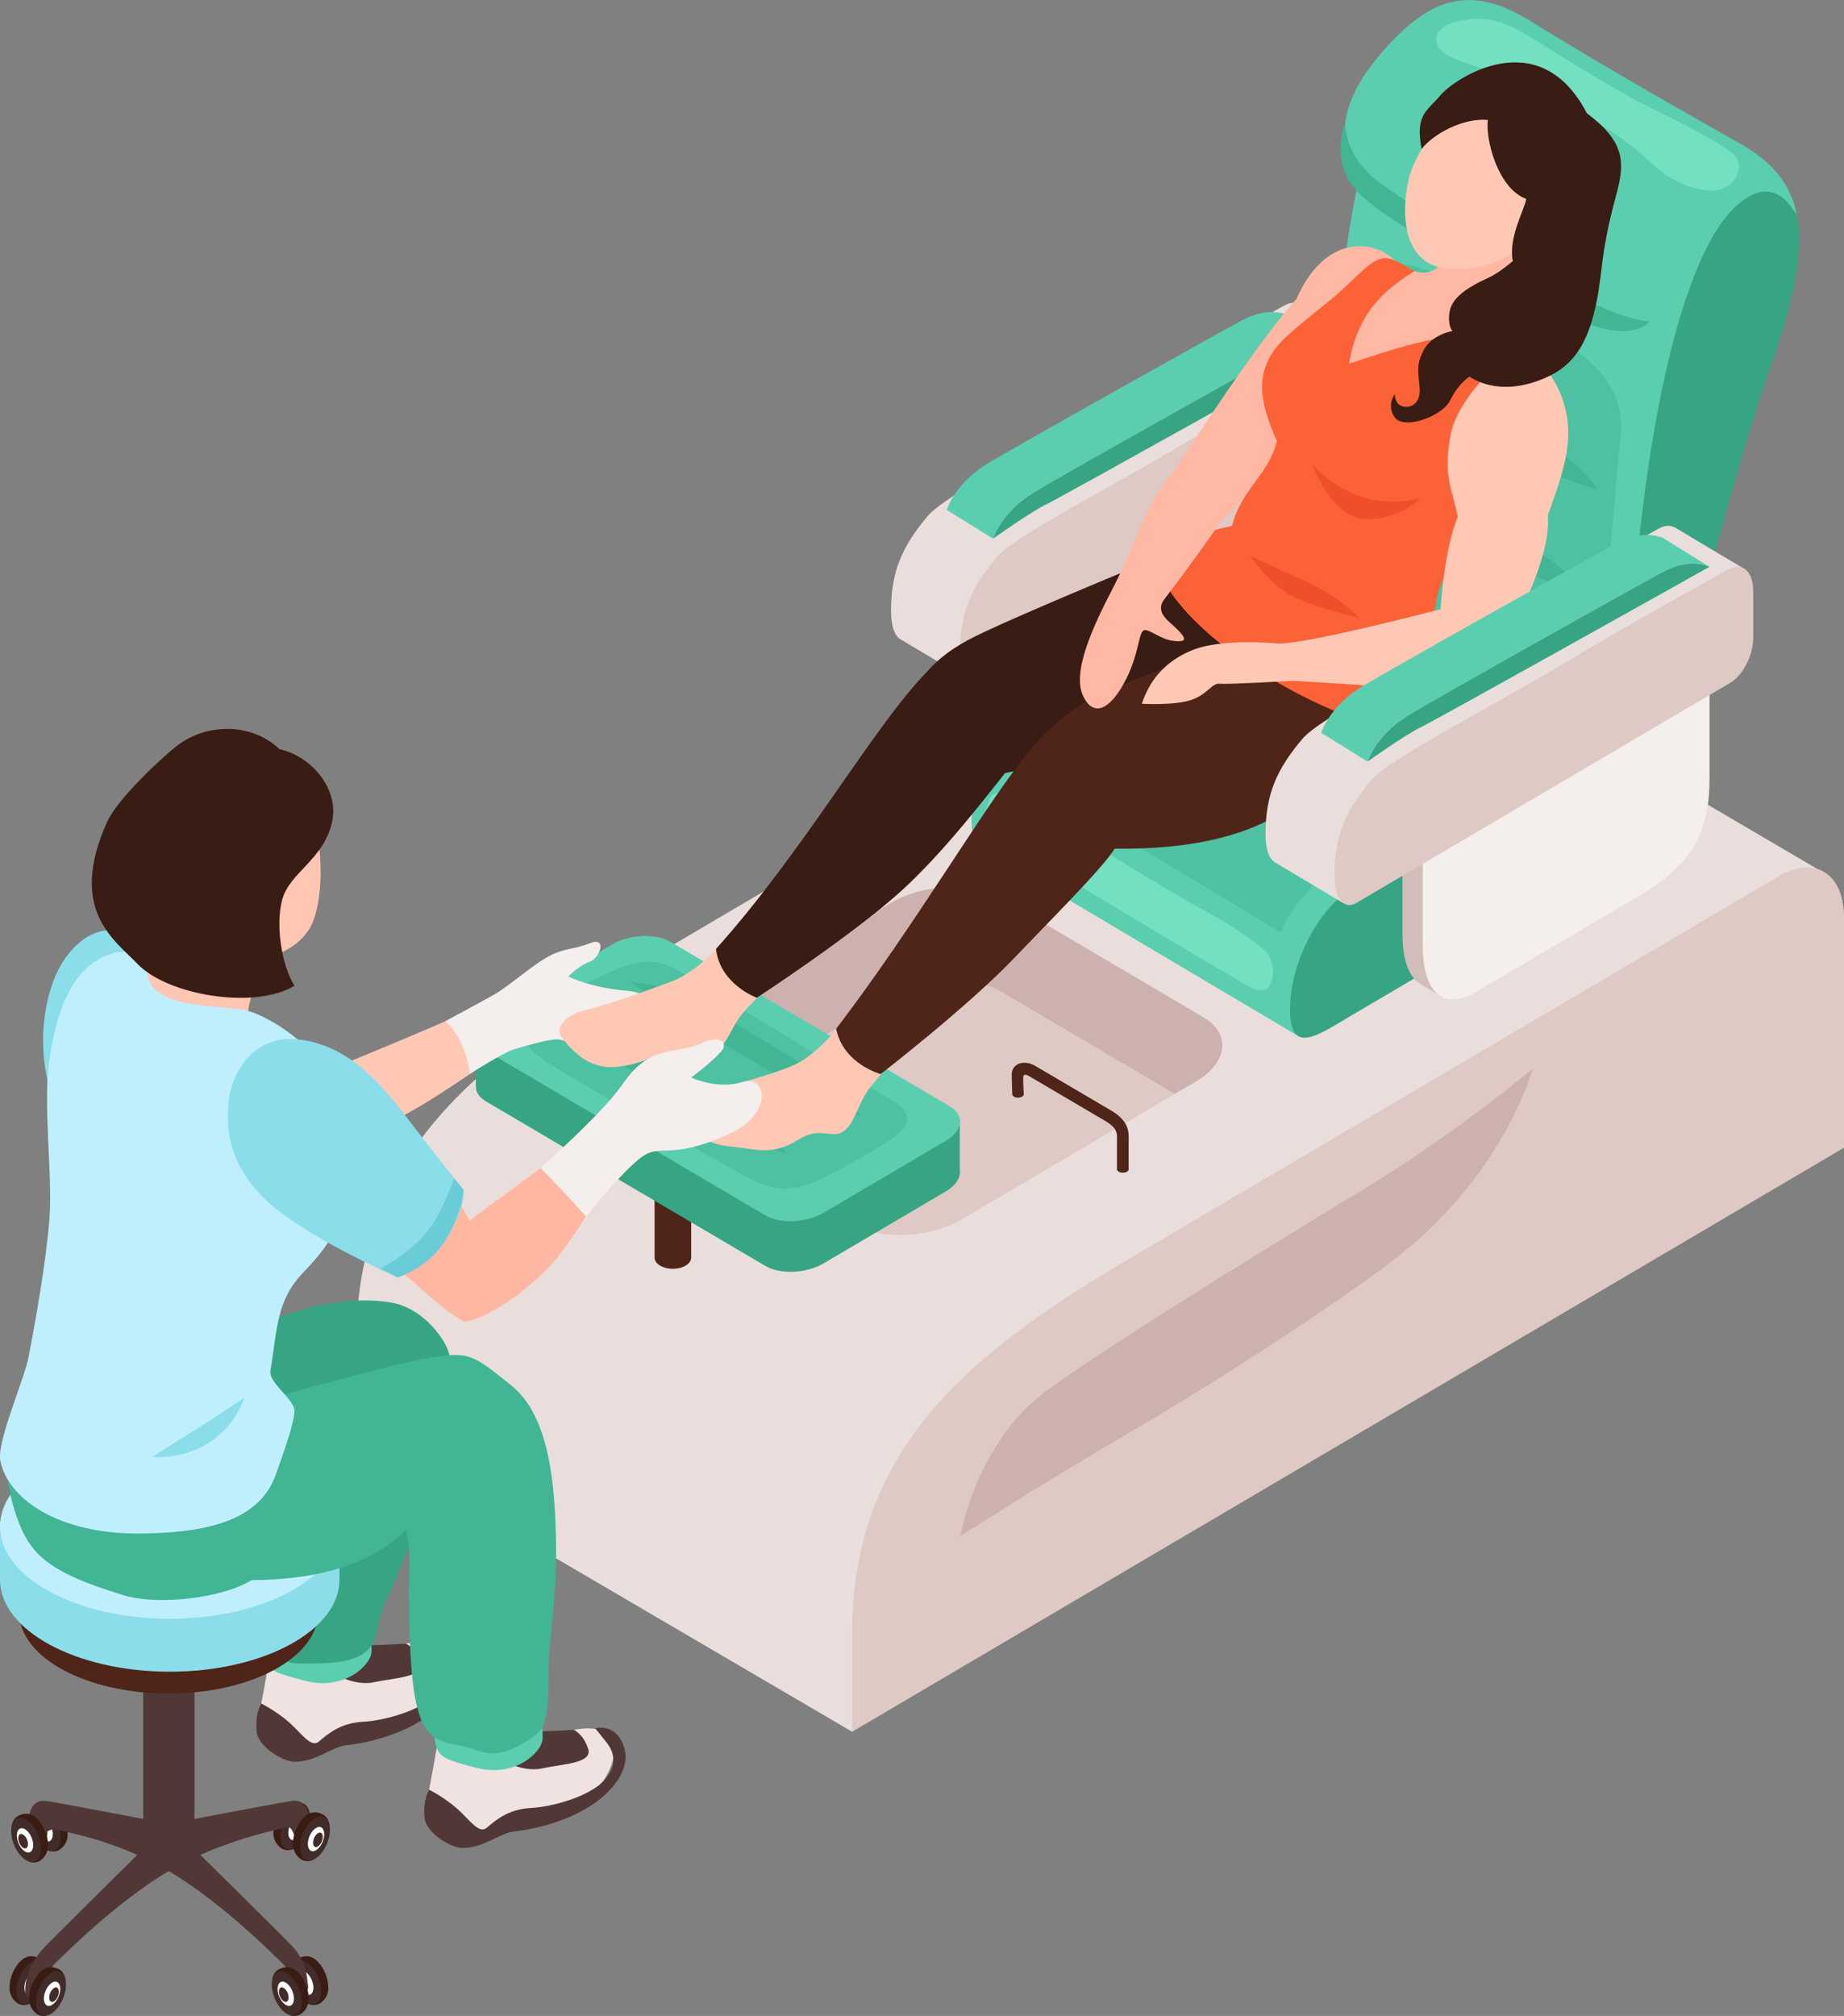 <svg width="97" height="106" viewBox="0 0 97 106" fill="none" xmlns="http://www.w3.org/2000/svg">
<rect x="0" y="0" width="97" height="106" fill="#808080" stroke="none"/>
<g clip-path="url(#clip0_267_147)">
<path d="M70.038 30.696C69.408 30.205 68.501 30.2 67.483 30.797L33.637 50.72C25.407 55.562 18.737 60.54 18.737 70.58V75.784L44.825 91.055L95.595 45.691L70.038 30.696Z" fill="#EADEDC"/>
<path d="M97 60.348V48.239C97 45.928 95.462 44.958 93.571 46.069L59.724 65.991C51.495 70.834 44.825 75.812 44.825 85.852V91.055L97 60.348Z" fill="#DEC9C5"/>
<path d="M80.635 56.182C80.635 56.182 76.642 59.553 71.952 62.395C65.083 66.561 56.467 71.911 54.536 73.534C51.29 76.257 50.51 80.784 50.51 80.784C50.51 80.784 53.558 78.76 59.951 75.006C65.227 71.905 71.51 67.711 73.783 65.873C79.203 61.504 80.629 56.182 80.629 56.182H80.635Z" fill="#CCB1AE"/>
<path d="M52.656 52.146L61.793 57.524L62.888 56.881C64.586 55.883 64.774 54.356 63.303 53.488L52.656 47.219C51.185 46.351 48.591 46.463 46.888 47.461L34.593 54.7C32.896 55.697 32.708 57.225 34.179 58.093L35.689 58.984L46.888 52.394C48.586 51.396 51.18 51.283 52.656 52.152V52.146Z" fill="#CCB1AE"/>
<path d="M50.593 64.114L61.793 57.524L52.656 52.146C51.185 51.278 48.591 51.391 46.888 52.388L35.688 58.978L44.825 64.356C46.296 65.225 48.89 65.112 50.593 64.114Z" fill="#DEC9C5"/>
<path d="M59.37 61.442V60.016C59.386 59.52 59.403 58.95 58.43 58.381L54.442 56.036C54.127 55.85 53.756 55.827 53.508 55.974C53.319 56.087 53.214 56.284 53.22 56.515C53.225 56.994 53.248 57.53 53.248 57.53C53.248 57.631 53.386 57.716 53.552 57.716C53.718 57.716 53.856 57.631 53.856 57.53C53.856 57.53 53.823 57.084 53.823 56.661C53.823 56.554 53.867 56.504 53.917 56.509C53.972 56.509 54.05 56.532 54.133 56.583L58.12 58.928C58.778 59.311 58.767 59.559 58.756 60.005V61.476C58.756 61.577 58.894 61.662 59.066 61.662C59.237 61.662 59.375 61.577 59.375 61.47C59.375 61.465 59.375 61.459 59.37 61.448V61.442Z" fill="#4F2519"/>
<path d="M69.165 20.717V28.57C69.165 31.282 68.352 33.046 65.492 34.732C62.633 36.418 58.541 38.825 56.909 39.783C56.754 39.873 56.61 39.941 56.461 40.003L56.577 40.076L56.074 40.646L55.045 40.031C54.442 39.693 54.072 38.808 54.072 37.308V29.596L69.165 20.712V20.717Z" fill="#D1BDBA"/>
<path d="M70.227 21.349V29.202C70.227 31.913 69.413 33.678 66.554 35.363C63.695 37.049 59.602 39.456 57.971 40.414C56.339 41.373 55.139 40.657 55.139 37.94V30.228L70.232 21.343L70.227 21.349Z" fill="#EADEDC"/>
<path d="M46.871 32.122C46.871 30.036 47.463 28.723 48.801 27.133C49.736 26.022 54.525 23.615 58.767 21.09C62.899 18.632 65.747 17.076 67.555 16.067C67.876 15.886 68.158 15.88 68.39 16.005H68.396L72.112 18.22L68.352 21.337C68.158 21.631 67.92 21.873 67.671 22.02L67.185 22.307L50.975 35.764L47.402 33.633C47.402 33.633 47.363 33.61 47.347 33.599L47.325 33.588C47.076 33.402 46.871 32.973 46.871 32.122Z" fill="#EADEDC"/>
<path d="M72.522 19.308V21.811C72.522 22.73 71.974 23.795 71.299 24.19L65.454 27.629C60.648 30.459 52.452 35.279 51.611 35.775C51.218 36.006 50.494 35.899 50.494 34.292C50.494 32.206 51.085 30.893 52.424 29.303C53.358 28.193 58.148 25.785 62.39 23.26C66.521 20.802 69.369 19.246 71.178 18.237C71.924 17.82 72.516 18.299 72.516 19.314L72.522 19.308Z" fill="#DEC9C5"/>
<path d="M51.887 24.416C53.347 23.514 63.922 17.605 65.338 16.839C66.753 16.072 67.782 16.568 67.782 16.568L70.227 18.085H70.215C70.215 18.085 69.187 17.583 67.771 18.35C66.355 19.116 55.781 25.024 54.321 25.926C52.639 26.964 52.236 28.322 52.236 28.322L49.802 26.811C49.802 26.811 50.206 25.453 51.887 24.416Z" fill="#5BCEB0"/>
<path d="M54.321 25.926C55.781 25.024 66.355 19.116 67.771 18.35C69.187 17.583 70.215 18.079 70.215 18.079H70.227C70.171 18.119 55.891 26.107 55.051 26.513C54.21 26.919 52.241 28.322 52.241 28.322C52.241 28.322 52.645 26.964 54.326 25.926H54.321Z" fill="#37A583"/>
<path d="M73.13 2.272C75.392 -0.147 77.461 -0.778 80.48 1.094C84.667 3.687 89.617 6.46 91.58 7.577C93.272 8.541 94.201 9.713 94.517 11.275C94.439 11.173 94.351 11.083 94.279 10.976C92.907 8.93 90.999 10.779 89.998 12.611C86.005 19.923 85.596 38.842 85.596 38.842L69.983 29.461C69.983 29.461 69.972 27.499 69.972 26.868C69.956 24.066 70.044 15.858 71.515 9.274C69.64 6.551 71.565 3.946 73.136 2.261L73.13 2.272Z" fill="#5BCEB0"/>
<path d="M94.279 10.976C94.351 11.083 94.439 11.179 94.517 11.275C94.915 13.231 94.362 15.79 93.134 19.297C91.077 25.171 88.433 35.792 88.433 35.792L85.596 37.241C85.596 37.241 86.005 19.922 89.999 12.611C90.999 10.779 92.913 8.924 94.279 10.976Z" fill="#37A583"/>
<path opacity="0.5" d="M79.396 16.382C82.775 18.186 85.596 19.635 85.242 23.017C84.888 26.4 84.003 37.551 84.003 37.551L70.907 29.686C70.907 29.686 71.045 19.263 71.781 15.819C72.533 12.306 75.386 14.251 79.391 16.388L79.396 16.382Z" fill="#41B594"/>
<path d="M86.785 16.878C86.785 16.878 85.684 17.087 81.265 14.697C76.841 12.306 72.942 10.164 71.808 8.924C70.674 7.684 70.774 6.415 70.774 6.415C70.774 6.415 69.895 8.529 71.399 10.074C73.39 12.109 79.208 14.815 82.244 16.433C85.789 18.327 86.785 16.878 86.785 16.878Z" fill="#41B594"/>
<path d="M84.009 25.735C84.009 25.735 83.539 24.698 81.415 23.373C79.291 22.048 76.028 20.278 74.701 19.466C73.374 18.648 72.173 18.626 72.173 18.626C72.173 18.626 73.263 19.939 74.59 20.718C75.918 21.501 80.137 24.015 81.111 24.59C82.084 25.165 84.014 25.74 84.014 25.74L84.009 25.735Z" fill="#41B594"/>
<path d="M83.284 31.22C83.284 31.22 82.814 30.183 80.69 28.858C78.567 27.533 75.303 25.763 73.976 24.951C72.649 24.134 71.449 24.111 71.449 24.111C71.449 24.111 72.538 25.425 73.866 26.203C75.193 26.986 79.413 29.5 80.386 30.076C81.359 30.651 83.29 31.226 83.29 31.226L83.284 31.22Z" fill="#41B594"/>
<path d="M77.367 0.998C78.528 0.863 79.629 1.398 80.657 2.041C82.51 3.202 84.352 4.358 86.282 5.389C87.206 5.885 90.817 7.571 91.293 8.225C91.862 9.014 91.038 9.973 90.186 10.018C89.003 10.074 87.67 9.341 86.995 8.687C85.231 6.979 83.096 5.84 80.884 4.865C79.822 4.397 78.744 3.969 77.676 3.506C77.134 3.275 75.741 2.982 75.575 2.272C75.376 1.398 76.482 1.099 77.378 0.998H77.367Z" fill="#73E0C1"/>
<path d="M54.387 36.778L67.754 28.914C68.711 28.351 69.568 28.413 70.171 28.948L86.636 38.667L68.307 54.486L51.539 44.541C51.268 44.372 51.107 43.955 51.107 43.16C51.107 40.708 52.584 37.838 54.387 36.773V36.778Z" fill="#5BCEB0"/>
<path d="M84.506 45.499L71.139 53.364C69.336 54.423 67.859 55.545 67.859 53.093C67.859 50.641 69.336 47.771 71.139 46.706L84.506 38.842C86.309 37.782 87.786 38.915 87.786 41.367C87.786 43.819 86.309 44.434 84.506 45.494V45.499Z" fill="#37A583"/>
<g opacity="0.5">
<path d="M53.353 40.578C53.353 40.578 53.486 39.699 55.145 37.94C56.804 36.181 61.782 33.813 64.635 32.145C66.007 31.344 67.207 30.605 68.12 30.245C69.259 29.794 70.138 30.38 70.791 30.752C72.052 31.468 80.895 36.874 82.023 37.568C82.466 37.838 82.565 38.498 81.885 38.836C81.006 39.27 80.054 39.817 78.683 40.617C75.829 42.286 70.852 44.654 69.192 46.413C67.533 48.172 67.401 49.051 67.401 49.051L53.359 40.578H53.353Z" fill="#41B594"/>
</g>
<path d="M51.992 42.168C52.274 41.266 53.203 41.728 54.116 42.303C56.643 43.898 59.519 45.646 62.08 47.157C63.258 47.85 64.574 48.431 66.377 49.84C66.903 50.252 67.057 50.872 66.925 51.436C66.709 52.349 66.195 52.146 65.503 51.763C64.508 51.21 55.222 45.663 53.817 44.772C52.302 43.808 51.633 43.318 51.992 42.168Z" fill="#73E0C1"/>
<path d="M77.405 40.24C77.405 40.24 76.398 38.853 75.005 37.94C73.611 37.026 69.198 34.354 68.202 33.847C67.207 33.34 65.304 33.159 65.304 33.159C65.304 33.159 66.222 33.886 67.417 34.698C68.612 35.51 73.788 38.554 74.717 39.028C75.646 39.501 77.41 40.245 77.41 40.245L77.405 40.24Z" fill="#41B594"/>
<path d="M71.349 43.504C71.349 43.504 70.343 42.117 68.949 41.204C67.555 40.291 63.142 37.618 62.147 37.111C61.151 36.604 59.248 36.423 59.248 36.423C59.248 36.423 60.167 37.15 61.361 37.962C62.556 38.774 67.732 41.818 68.662 42.292C69.591 42.765 71.355 43.509 71.355 43.509L71.349 43.504Z" fill="#41B594"/>
<path d="M34.433 56.656V66.127C34.433 66.454 34.864 66.713 35.395 66.713C35.926 66.713 36.358 66.448 36.358 66.127V56.656H34.439H34.433Z" fill="#4F2519"/>
<path d="M45.007 59.012L25.031 54.367V57.005C25.031 57.079 25.031 57.146 25.042 57.22V57.259C25.086 57.502 25.258 57.733 25.556 57.907L40.256 66.561C41.036 67.023 42.419 66.961 43.32 66.431L49.752 62.643C50.305 62.316 50.554 61.887 50.488 61.498V58.843L45.013 59.018L45.007 59.012Z" fill="#37A583"/>
<path d="M25.556 55.246C25.556 55.246 28.051 56.712 32.171 59.142C37.298 62.158 40.257 63.9 40.257 63.9C41.036 64.362 42.419 64.3 43.32 63.77L49.752 59.982C50.654 59.452 50.754 58.64 49.974 58.178L35.273 49.525C34.494 49.062 33.111 49.124 32.21 49.654L25.778 53.443C24.876 53.972 24.777 54.784 25.556 55.246Z" fill="#5BCEB0"/>
<path opacity="0.5" d="M35.738 51.047C33.88 49.953 32.442 50.889 29.599 52.366C27.365 53.527 26.535 54.452 28.969 55.974C31.408 57.496 37.79 61.047 39.084 61.78C41.208 62.981 42.115 62.609 44.814 61.132C47.513 59.655 48.647 58.854 46.86 57.817C45.079 56.774 37.22 51.932 35.727 51.052L35.738 51.047Z" fill="#41B594"/>
<path d="M41.446 60.715C41.446 60.715 40.439 59.328 39.045 58.415C37.652 57.501 33.238 54.829 32.243 54.322C31.247 53.815 29.345 53.634 29.345 53.634C29.345 53.634 30.263 54.361 31.457 55.173C32.652 55.985 37.829 59.029 38.758 59.503C39.687 59.976 41.451 60.72 41.451 60.72L41.446 60.715Z" fill="#41B594"/>
<path d="M45.289 58.713C45.289 58.713 44.283 57.327 42.889 56.413C41.495 55.5 37.082 52.828 36.087 52.321C35.091 51.813 33.188 51.633 33.188 51.633C33.188 51.633 34.106 52.36 35.301 53.172C36.496 53.984 41.672 57.028 42.601 57.501C43.531 57.975 45.295 58.719 45.295 58.719L45.289 58.713Z" fill="#41B594"/>
<path d="M14.346 57.462C14.346 57.462 21.918 54.401 23.682 53.578C25.446 52.749 26.491 52.157 26.491 52.157L27.039 54.841C27.039 54.841 24.351 56.802 22.288 58.048C20.225 59.3 17.897 60.207 17.897 60.207L14.346 57.462Z" fill="#FFC8B5"/>
<path d="M23.444 53.685C23.444 53.685 25.236 52.721 26.01 52.287C26.784 51.847 28.056 50.697 28.903 50.263C29.749 49.829 30.208 49.925 31.021 49.598C31.972 49.215 31.552 50.387 31.021 50.567C30.49 50.748 29.893 51.34 29.893 51.34C29.893 51.34 31.004 51.926 32.929 52.09C34.853 52.253 35.279 53.702 33.449 54.649C31.618 55.596 29.782 54.615 29.251 54.649C28.72 54.683 27.581 55.004 27.033 55.173C26.486 55.342 24.716 56.464 24.716 56.464C24.716 56.464 24.578 54.767 23.439 53.685H23.444Z" fill="#F4EEED"/>
<path d="M68.192 15.728C66.294 17.775 62.357 23.812 61.499 25.194C62.329 25.938 62.993 26.873 63.54 28.007C64.923 27.043 67.854 23.215 69.436 21.958C71.067 20.661 73.827 14.685 73.739 14.342C73.362 12.904 70 11.591 68.192 15.728Z" fill="#FFB8A3"/>
<path d="M42.657 49.519C42.657 49.519 39.98 52.304 39.284 53.031C38.587 53.758 38.365 54.593 37.934 55.049C37.071 55.957 36.502 55.528 34.865 55.528C34.234 55.528 33.775 55.934 32.547 56.087C31.209 56.256 30.302 55.54 29.561 54.564C29.091 53.944 29.992 53.319 30.623 53.161C32.509 52.687 34.56 51.875 35.285 51.622C36.01 51.368 37.022 50.691 38.498 49.113C40.08 47.41 42.657 49.519 42.657 49.519Z" fill="#FFC8B5"/>
<path d="M67.423 29.839L62.351 28.728C62.351 28.728 54.122 32.082 51.357 33.43C50.168 34.01 49.338 34.642 48.746 35.341C48.746 35.341 48.746 35.341 48.741 35.341C45.92 38.244 42.347 44.671 37.663 49.897C37.884 51.768 39.809 52.462 39.809 52.462C39.809 52.462 44.654 49.305 47.314 46.931C49.631 44.862 52.053 41.66 52.867 40.651C55.4 40.104 61.301 39.045 63.43 36.671C66.339 33.435 67.423 29.839 67.423 29.839Z" fill="#391C13"/>
<path d="M48.929 53.313C48.929 53.313 46.479 56.306 45.843 57.09C45.207 57.873 45.047 58.719 44.654 59.21C43.863 60.185 43.382 59.063 41.988 59.931C40.594 60.799 39.721 60.405 38.487 60.292C37.143 60.174 36.507 59.621 35.694 58.708C35.175 58.127 36.314 57.485 36.994 57.366C38.913 57.034 41.042 56.323 41.75 56.008C42.453 55.692 43.409 54.942 44.753 53.245C46.197 51.419 48.934 53.307 48.934 53.307L48.929 53.313Z" fill="#FFC8B5"/>
<path d="M74.624 32.663L69.27 32.206C69.27 32.206 60.233 35.358 57.462 36.699C56.893 36.976 55.305 38.019 54.072 39.563C51.545 42.731 48.243 48.51 43.984 54.096C44.355 55.946 46.324 56.475 46.324 56.475C46.324 56.475 50.909 52.935 53.375 50.348C55.267 48.369 57.988 45.663 58.635 44.626C62.346 44.665 66.637 44.084 69.137 41.3C76.703 41.812 74.629 32.657 74.629 32.657L74.624 32.663Z" fill="#4F2519"/>
<path d="M73.905 13.975C74.32 14.229 75.138 14.556 75.652 14.928C76.825 15.762 77.953 16.467 78.96 17.448C79.905 18.367 80.835 19.128 80.978 20.075C81.327 22.392 81.791 22.899 79.562 26.062C78.191 28.007 77.406 27.905 76.062 30.183C74.745 32.415 76.062 36.226 74.353 38.425C71.162 38.611 61.854 33.791 60.748 29.388C61.406 28.491 62.987 28.052 64.812 27.651C65.277 25.729 66.71 25.019 67.168 23.192C66.256 21.123 65.957 19.584 67.329 18.04C67.998 17.29 69.79 15.993 70.642 15.198C72.323 13.631 72.577 13.158 73.905 13.97V13.975Z" fill="#FC6238"/>
<path d="M74.419 14.251C74.85 14.392 75.852 14.612 76.532 12.476C76.72 11.878 80.995 11.652 80.956 11.731C80.033 13.502 78.628 16.1 78.965 17.448C75.774 17.572 74.132 18.062 70.957 19.128C71.427 16.416 72.81 15.249 74.419 14.246V14.251Z" fill="#FFB8A3"/>
<path d="M82.367 21.597C81.775 18.976 79.762 18.214 79.762 18.214C79.762 18.214 76.703 20.672 76.299 22.882C75.896 25.098 76.416 25.757 76.681 27.183C75.968 28.852 75.774 32.032 75.774 32.032C75.774 32.032 68.922 33.83 67.301 33.836C67.152 34.63 67.594 35.036 67.296 35.769C68.817 35.826 72.926 36.096 73.739 36.198C75.083 36.361 75.332 36.468 76.548 36.231C77.649 36.017 78.224 35.741 78.965 34.281C80.381 31.496 81.57 28.937 81.421 27.093C82.178 24.996 82.765 23.35 82.367 21.597Z" fill="#FFC8B5"/>
<path d="M79.231 3.529C81.067 4.014 79.496 6.5 80.657 7.87C81.365 8.529 81.952 9.307 82.444 10.192C82.483 10.26 82.488 10.367 82.444 10.429C80.951 12.447 79.043 14.409 76.111 14.122C73.7 13.879 73.706 11.049 74.115 9.364C74.59 7.402 77.964 3.191 79.236 3.529H79.231Z" fill="#FFC8B5"/>
<path d="M79.159 9.437C79.159 9.437 80.619 8.873 80.597 10.142C80.575 11.41 78.528 11.218 78.528 11.218L79.159 9.437Z" fill="#FFC8B5"/>
<path d="M64.337 24.923C64.337 24.923 63.64 23.237 62.08 24.489C60.521 25.74 59.68 28.734 58.591 30.825C57.501 32.917 56.351 35.358 56.992 36.632C57.634 37.906 58.596 37.021 59.265 35.651C60.007 34.134 59.868 33.063 60.272 33.131C60.676 33.199 61.234 33.768 62.086 33.712C62.539 33.684 62.169 33.289 61.505 32.703C60.842 32.116 61.085 31.71 61.279 31.468C62.147 30.346 63.822 28.052 64.541 26.941C65.26 25.831 64.342 24.929 64.342 24.929L64.337 24.923Z" fill="#FFB8A3"/>
<path d="M69.005 34.456C69.005 34.456 68.015 33.915 67.301 33.841C66.588 33.768 64.204 33.627 62.822 34.146C61.439 34.664 60.77 35.561 60.477 36.074C60.184 36.587 60.067 37.004 60.067 37.004C60.067 37.004 61.765 37.105 62.65 36.807C63.535 36.508 63.74 35.905 64.16 35.95C64.58 35.995 67.91 35.803 67.91 35.803L69.005 34.45V34.456Z" fill="#FFC8B5"/>
<path d="M69.005 24.382C69.005 24.382 70.293 25.909 72.213 26.27C73.739 26.558 74.757 26.157 74.757 26.157C74.757 26.157 73.706 27.313 71.881 27.302C70.056 27.291 69.005 24.387 69.005 24.387V24.382Z" fill="#EF502B"/>
<path d="M65.753 29.202C65.753 29.202 66.798 30.848 68.225 31.468C69.652 32.088 71.494 32.477 71.494 32.477C71.494 32.477 70.365 31.276 68.518 30.487C67.517 30.059 65.753 29.207 65.753 29.207V29.202Z" fill="#EF502B"/>
<path d="M84.192 14.584C84.297 13.704 84.402 12.509 85.01 10.277C85.486 8.546 85.502 7.47 83.473 5.953C80.951 1.111 76.477 4.16 75.774 5.006C75.072 5.846 74.436 6.004 74.779 7.836C75.392 7.047 76.963 6.184 78.268 6.308C78.125 7.34 78.81 9.927 80.281 10.457C80.232 10.97 79.33 12.447 79.579 13.727C79.153 14.088 78.711 14.409 78.335 14.584C77.118 15.142 76.371 15.666 76.25 16.405C76.134 17.149 76.405 17.403 76.405 17.403C76.405 17.403 75.309 17.583 74.878 18.429C74.441 19.269 74.64 19.674 74.679 20.475C74.718 21.276 74.126 21.501 73.733 21.349C73.341 21.197 73.379 20.717 73.379 20.717C73.379 20.717 72.904 21.315 73.379 21.958C73.85 22.6 75.857 21.918 76.288 21.039C76.72 20.159 77.3 19.799 77.3 19.799C77.3 19.799 78.777 20.96 81.266 19.878C82.687 19.257 83.755 18.164 84.186 14.59L84.192 14.584Z" fill="#391C13"/>
<path d="M88.864 32.443V40.296C88.864 43.008 88.051 44.772 85.192 46.458C82.333 48.143 78.24 50.55 76.609 51.509C76.454 51.599 76.31 51.667 76.161 51.729L76.277 51.802L75.773 52.371L74.745 51.757C74.142 51.419 73.772 50.534 73.772 49.034V41.322L88.864 32.438V32.443Z" fill="#D1BDBA"/>
<path d="M89.926 33.075V40.928C89.926 43.639 89.113 45.404 86.254 47.089C83.395 48.775 79.302 51.182 77.671 52.14C76.039 53.099 74.839 52.383 74.839 49.666V41.953L89.932 33.069L89.926 33.075Z" fill="#F4EEED"/>
<path d="M66.571 43.848C66.571 41.762 67.163 40.448 68.501 38.859C69.436 37.748 74.225 35.341 78.467 32.815C82.598 30.357 85.447 28.801 87.255 27.792C87.576 27.612 87.858 27.612 88.09 27.73H88.096L91.812 29.946L88.051 33.069C87.858 33.362 87.62 33.605 87.371 33.751L86.884 34.039L70.674 47.495L67.102 45.364C67.102 45.364 67.063 45.342 67.046 45.33L67.024 45.319C66.775 45.133 66.571 44.705 66.571 43.853V43.848Z" fill="#EADEDC"/>
<path d="M92.227 31.028V33.531C92.227 34.45 91.679 35.516 91.005 35.91L85.159 39.349C80.353 42.179 72.156 46.999 71.316 47.495C70.923 47.726 70.199 47.619 70.199 46.012C70.199 43.927 70.79 42.613 72.129 41.023C73.064 39.913 77.853 37.506 82.095 34.98C86.226 32.522 89.074 30.966 90.883 29.957C91.629 29.54 92.221 30.019 92.221 31.034L92.227 31.028Z" fill="#DEC9C5"/>
<path d="M71.587 36.136C73.047 35.234 83.621 29.326 85.037 28.559C86.453 27.792 87.482 28.288 87.482 28.288L89.926 29.805H89.915C89.915 29.805 88.886 29.303 87.471 30.07C86.055 30.837 75.481 36.745 74.02 37.647C72.339 38.684 71.935 40.042 71.935 40.042L69.502 38.532C69.502 38.532 69.906 37.173 71.587 36.136Z" fill="#5BCEB0"/>
<path d="M74.02 37.647C75.481 36.745 86.055 30.837 87.471 30.07C88.886 29.303 89.915 29.799 89.915 29.799H89.926C89.871 29.839 75.591 37.827 74.75 38.233C73.91 38.639 71.941 40.042 71.941 40.042C71.941 40.042 72.345 38.684 74.026 37.647H74.02Z" fill="#37A583"/>
<path d="M16.371 86.421C16.758 86.709 18.771 86.889 21.354 86.421C23.937 85.954 23.798 87.802 22.886 89.144C21.973 90.48 19.446 91.467 17.969 91.602C16.935 92.549 15.812 92.425 14.64 91.862C13.915 91.512 13.517 90.779 13.633 90.165C13.948 88.541 14.214 86.985 14.214 86.985L16.365 86.427L16.371 86.421Z" fill="#EFE2E1"/>
<path d="M22.482 86.348C22.482 86.348 22.742 86.658 23.112 87.137C23.477 87.617 23.677 88.332 22.891 89.139C22.106 89.945 20.209 90.475 19.097 90.531C17.986 90.587 17.322 91.095 16.785 91.563C16.371 91.929 15.884 91.168 15.237 90.587C14.584 90.001 13.749 89.573 13.749 89.573C13.749 89.573 13.401 90.074 13.5 91.044C13.583 91.85 14.894 92.651 15.524 92.634C16.697 92.606 17.422 91.856 18.223 91.766C20.01 91.563 21.879 90.869 22.985 89.843C24.091 88.817 24.23 87.904 23.948 87.194C23.488 86.055 22.487 86.342 22.487 86.342L22.482 86.348Z" fill="#513836"/>
<path d="M21.354 86.421C21.354 86.421 21.857 86.647 22.106 87.419C22.36 88.192 20.756 88.214 19.689 88.451C18.622 88.688 17.377 87.943 17.339 87.814C17.294 87.678 17.803 86.562 17.803 86.562C17.803 86.562 20.226 86.5 21.354 86.421Z" fill="#513836"/>
<path d="M19.357 84.91C19.357 84.91 19.584 86.23 19.539 86.884C19.495 87.537 18.123 88.93 16.022 88.372C13.92 87.814 13.987 87.802 13.787 86.28C13.583 84.758 19.357 84.91 19.357 84.91Z" fill="#5BCEB0"/>
<path d="M12.753 70.197C15.115 68.804 18.151 68.094 20.546 68.483C21.657 68.663 22.675 69.464 23.322 70.507C23.825 71.319 23.698 71.928 23.61 72.841C23.444 74.504 22.708 78.016 22.105 79.544C21.895 80.068 21.104 82.639 20.358 84.031C20.103 84.505 20.004 85.001 19.777 85.97C19.423 87.492 17.521 87.481 15.662 87.47C13.539 87.453 14.031 83.631 14.081 81.9C14.13 80.153 14.927 78.495 14.943 76.781C14.971 74.098 12.797 74.261 11.127 73.264C9.302 72.164 11.796 70.772 12.753 70.208V70.197Z" fill="#37A583"/>
<path d="M10.231 83.49V96.924C10.231 97.33 9.628 97.657 8.882 97.657C8.135 97.657 7.532 97.33 7.532 96.924V83.49H10.237H10.231Z" fill="#513836"/>
<path d="M8.882 82.757C9.628 82.757 10.231 83.084 10.231 83.49C10.231 83.896 9.628 84.223 8.882 84.223C8.135 84.223 7.532 83.896 7.532 83.49C7.532 83.084 8.135 82.757 8.882 82.757Z" fill="#EFE2E1"/>
<path d="M3.556 96.416C3.556 95.825 3.202 95.137 2.771 94.883C2.66 94.821 2.533 94.787 2.428 94.787C2.345 94.787 2.14 94.793 1.925 94.934C1.676 95.092 1.643 95.447 1.643 95.447L2.527 97.296C2.527 97.296 2.81 97.437 3.103 97.273C3.285 97.172 3.396 97.003 3.446 96.912C3.468 96.873 3.501 96.788 3.512 96.76C3.545 96.665 3.562 96.552 3.562 96.422L3.556 96.416Z" fill="#391C13"/>
<path d="M1.609 95.701C1.609 96.292 1.963 96.98 2.395 97.234C2.832 97.488 3.18 97.217 3.18 96.625C3.18 96.033 2.826 95.345 2.395 95.092C1.958 94.838 1.609 95.109 1.609 95.701Z" fill="#422C2A"/>
<path d="M1.914 95.937C1.914 96.259 2.107 96.636 2.345 96.777C2.583 96.918 2.776 96.766 2.776 96.445C2.776 96.123 2.583 95.746 2.345 95.605C2.107 95.464 1.914 95.616 1.914 95.937Z" fill="white"/>
<path d="M1.985 96.078C1.985 96.27 2.101 96.495 2.24 96.58C2.384 96.665 2.494 96.58 2.494 96.383C2.494 96.185 2.378 95.965 2.24 95.881C2.096 95.796 1.985 95.881 1.985 96.078Z" fill="#422C2A"/>
<path d="M17.266 104.489C17.266 103.897 16.912 103.21 16.481 102.956C16.37 102.894 16.243 102.86 16.138 102.86C16.055 102.86 15.85 102.866 15.635 103.007C15.386 103.164 15.352 103.52 15.352 103.52L16.237 105.369C16.237 105.369 16.52 105.51 16.813 105.346C16.995 105.245 17.106 105.075 17.155 104.985C17.178 104.946 17.211 104.861 17.222 104.833C17.255 104.737 17.272 104.624 17.272 104.495L17.266 104.489Z" fill="#391C13"/>
<path d="M15.325 103.768C15.325 104.36 15.679 105.047 16.11 105.301C16.547 105.555 16.895 105.284 16.895 104.692C16.895 104.1 16.541 103.412 16.11 103.159C15.673 102.905 15.325 103.176 15.325 103.768Z" fill="#422C2A"/>
<path d="M15.623 104.004C15.623 104.326 15.817 104.703 16.055 104.844C16.293 104.985 16.486 104.833 16.486 104.512C16.486 104.19 16.293 103.813 16.055 103.672C15.817 103.531 15.623 103.683 15.623 104.004Z" fill="white"/>
<path d="M15.701 104.151C15.701 104.343 15.817 104.568 15.955 104.653C16.099 104.737 16.209 104.653 16.209 104.455C16.209 104.258 16.093 104.038 15.955 103.954C15.811 103.869 15.701 103.954 15.701 104.151Z" fill="#422C2A"/>
<path d="M14.385 96.349C14.385 95.757 14.739 95.069 15.17 94.815C15.281 94.753 15.408 94.72 15.513 94.72C15.596 94.72 15.801 94.725 16.016 94.866C16.265 95.024 16.299 95.379 16.299 95.379L15.414 97.228C15.414 97.228 15.132 97.369 14.838 97.206C14.656 97.104 14.545 96.935 14.495 96.845C14.473 96.805 14.44 96.721 14.429 96.693C14.396 96.597 14.379 96.484 14.379 96.354L14.385 96.349Z" fill="#391C13"/>
<path d="M16.332 95.633C16.332 96.225 15.978 96.913 15.547 97.166C15.11 97.42 14.761 97.149 14.761 96.557C14.761 95.966 15.115 95.278 15.547 95.024C15.983 94.77 16.332 95.041 16.332 95.633Z" fill="#422C2A"/>
<path d="M16.027 95.864C16.027 96.185 15.834 96.563 15.596 96.704C15.358 96.845 15.165 96.693 15.165 96.371C15.165 96.05 15.358 95.672 15.596 95.531C15.834 95.391 16.027 95.543 16.027 95.864Z" fill="white"/>
<path d="M15.95 96.01C15.95 96.202 15.834 96.428 15.696 96.512C15.552 96.597 15.441 96.512 15.441 96.315C15.441 96.118 15.557 95.898 15.696 95.813C15.84 95.729 15.95 95.813 15.95 96.01Z" fill="#422C2A"/>
<path d="M0.503 104.489C0.503 103.897 0.857 103.21 1.288 102.956C1.399 102.894 1.526 102.86 1.631 102.86C1.714 102.86 1.919 102.866 2.135 103.007C2.383 103.164 2.417 103.52 2.417 103.52L1.532 105.369C1.532 105.369 1.25 105.51 0.957 105.346C0.774 105.245 0.663 105.075 0.614 104.985C0.592 104.946 0.558 104.861 0.547 104.833C0.514 104.737 0.498 104.624 0.498 104.495L0.503 104.489Z" fill="#391C13"/>
<path d="M2.444 103.768C2.444 104.36 2.09 105.047 1.659 105.301C1.227 105.555 0.874 105.284 0.874 104.692C0.874 104.1 1.227 103.412 1.659 103.159C2.096 102.905 2.444 103.176 2.444 103.768Z" fill="#422C2A"/>
<path d="M2.145 104.004C2.145 104.326 1.952 104.703 1.714 104.844C1.476 104.985 1.283 104.833 1.283 104.512C1.283 104.19 1.476 103.813 1.714 103.672C1.952 103.531 2.145 103.683 2.145 104.004Z" fill="white"/>
<path d="M2.068 104.151C2.068 104.343 1.952 104.568 1.814 104.653C1.67 104.737 1.56 104.653 1.56 104.455C1.56 104.258 1.676 104.038 1.814 103.954C1.958 103.869 2.068 103.954 2.068 104.151Z" fill="#422C2A"/>
<path d="M2.422 94.691C3.606 94.883 8.882 95.898 8.882 95.898C8.882 95.898 14.158 101.09 15.341 102.296C16.525 103.503 16.121 105.126 16.121 105.126L15.607 104.827C15.607 104.827 15.441 103.768 14.777 103.153C14.446 102.843 11.664 100.024 8.882 98.384C6.1 96.749 3.318 96.292 2.986 96.213C2.323 96.05 2.157 96.912 2.157 96.912L1.493 96.524C1.493 96.524 1.239 94.511 2.428 94.703L2.422 94.691Z" fill="#513836"/>
<path d="M15.341 94.691C14.158 94.883 8.882 95.898 8.882 95.898C8.882 95.898 3.606 101.09 2.422 102.296C1.714 103.018 1.349 103.79 1.327 104.613C1.316 105.059 1.659 105.115 1.659 105.115L2.156 104.822C2.156 104.822 2.322 103.762 2.986 103.147C3.318 102.837 6.1 100.019 8.882 98.378C11.664 96.743 14.766 96.163 15.098 96.078C15.286 96.033 15.374 96.236 15.48 96.501C15.596 96.783 15.607 96.901 15.607 96.901L16.27 96.512C16.27 96.512 16.525 94.5 15.336 94.691H15.341Z" fill="#513836"/>
<path d="M1.532 105.064C1.532 104.472 1.886 103.785 2.317 103.531C2.428 103.469 2.555 103.435 2.66 103.435C2.743 103.435 2.948 103.441 3.163 103.582C3.412 103.739 3.445 104.095 3.445 104.095L2.561 105.944C2.561 105.944 2.279 106.085 1.985 105.921C1.803 105.82 1.692 105.65 1.643 105.56C1.62 105.521 1.587 105.436 1.576 105.408C1.543 105.312 1.526 105.2 1.526 105.07L1.532 105.064Z" fill="#391C13"/>
<path d="M3.473 104.348C3.473 104.94 3.119 105.628 2.688 105.882C2.251 106.135 1.902 105.865 1.902 105.273C1.902 104.681 2.256 103.993 2.688 103.739C3.125 103.486 3.473 103.756 3.473 104.348Z" fill="#422C2A"/>
<path d="M3.169 104.579C3.169 104.901 2.975 105.278 2.738 105.419C2.5 105.56 2.306 105.408 2.306 105.087C2.306 104.765 2.5 104.388 2.738 104.247C2.975 104.106 3.169 104.258 3.169 104.579Z" fill="white"/>
<path d="M3.097 104.726C3.097 104.918 2.981 105.143 2.843 105.228C2.699 105.312 2.588 105.228 2.588 105.03C2.588 104.833 2.705 104.613 2.843 104.529C2.987 104.444 3.097 104.529 3.097 104.726Z" fill="#422C2A"/>
<path d="M16.238 105.064C16.238 104.472 15.884 103.785 15.452 103.531C15.342 103.469 15.215 103.435 15.11 103.435C15.027 103.435 14.822 103.441 14.606 103.582C14.357 103.739 14.324 104.095 14.324 104.095L15.209 105.944C15.209 105.944 15.491 106.085 15.784 105.921C15.967 105.82 16.077 105.65 16.127 105.56C16.149 105.521 16.183 105.436 16.194 105.408C16.227 105.312 16.243 105.2 16.243 105.07L16.238 105.064Z" fill="#391C13"/>
<path d="M14.296 104.348C14.296 104.94 14.65 105.628 15.082 105.882C15.519 106.135 15.867 105.865 15.867 105.273C15.867 104.681 15.513 103.993 15.082 103.739C14.645 103.486 14.296 103.756 14.296 104.348Z" fill="#422C2A"/>
<path d="M14.601 104.579C14.601 104.901 14.794 105.278 15.032 105.419C15.27 105.56 15.463 105.408 15.463 105.087C15.463 104.765 15.27 104.388 15.032 104.247C14.794 104.106 14.601 104.258 14.601 104.579Z" fill="white"/>
<path d="M14.672 104.726C14.672 104.918 14.789 105.143 14.927 105.228C15.071 105.312 15.181 105.228 15.181 105.03C15.181 104.833 15.065 104.613 14.927 104.529C14.783 104.444 14.672 104.529 14.672 104.726Z" fill="#422C2A"/>
<path d="M2.527 96.997C2.527 96.405 2.173 95.717 1.742 95.464C1.631 95.402 1.504 95.368 1.399 95.368C1.316 95.368 1.112 95.374 0.896 95.514C0.647 95.672 0.614 96.027 0.614 96.027L1.499 97.876C1.499 97.876 1.781 98.017 2.074 97.854C2.256 97.752 2.367 97.583 2.417 97.493C2.439 97.454 2.472 97.369 2.483 97.341C2.516 97.245 2.533 97.132 2.533 97.003L2.527 96.997Z" fill="#391C13"/>
<path d="M0.586 96.281C0.586 96.873 0.94 97.561 1.371 97.814C1.808 98.068 2.157 97.798 2.157 97.206C2.157 96.614 1.803 95.926 1.371 95.672C0.934 95.419 0.586 95.689 0.586 96.281Z" fill="#422C2A"/>
<path d="M0.885 96.512C0.885 96.834 1.078 97.211 1.316 97.352C1.554 97.493 1.748 97.341 1.748 97.02C1.748 96.698 1.554 96.321 1.316 96.18C1.078 96.039 0.885 96.191 0.885 96.512Z" fill="white"/>
<path d="M0.962 96.659C0.962 96.85 1.078 97.076 1.216 97.16C1.36 97.245 1.471 97.16 1.471 96.963C1.471 96.766 1.355 96.546 1.216 96.462C1.073 96.377 0.962 96.462 0.962 96.659Z" fill="#422C2A"/>
<path d="M15.413 96.924C15.413 96.332 15.767 95.644 16.199 95.391C16.309 95.328 16.436 95.295 16.541 95.295C16.624 95.295 16.829 95.3 17.045 95.441C17.294 95.599 17.327 95.954 17.327 95.954L16.442 97.803C16.442 97.803 16.16 97.944 15.867 97.781C15.684 97.679 15.574 97.51 15.524 97.42C15.502 97.38 15.469 97.296 15.457 97.268C15.424 97.172 15.408 97.059 15.408 96.93L15.413 96.924Z" fill="#391C13"/>
<path d="M17.354 96.208C17.354 96.8 17 97.488 16.569 97.741C16.132 97.995 15.784 97.724 15.784 97.132C15.784 96.54 16.138 95.853 16.569 95.599C17.006 95.345 17.354 95.616 17.354 96.208Z" fill="#422C2A"/>
<path d="M17.056 96.445C17.056 96.766 16.862 97.144 16.624 97.285C16.386 97.426 16.193 97.273 16.193 96.952C16.193 96.631 16.386 96.253 16.624 96.112C16.862 95.971 17.056 96.123 17.056 96.445Z" fill="white"/>
<path d="M16.979 96.586C16.979 96.777 16.862 97.003 16.724 97.087C16.58 97.172 16.47 97.087 16.47 96.89C16.47 96.693 16.586 96.473 16.724 96.388C16.868 96.304 16.979 96.388 16.979 96.586Z" fill="#422C2A"/>
<path d="M16.73 82.103V84.786C16.73 87.137 13.213 89.048 8.871 89.048C4.53 89.048 1.012 87.143 1.012 84.786V82.103H16.735H16.73Z" fill="#4F2519"/>
<path d="M17.858 80.006V83.056C17.858 85.728 13.86 87.898 8.932 87.898C4.004 87.898 0 85.728 0 83.056V80.006H17.853H17.858Z" fill="#8CDDEA"/>
<path d="M8.932 75.428C13.86 75.428 17.858 77.593 17.858 80.271C17.858 82.949 13.86 85.113 8.932 85.113C4.004 85.113 0 82.937 0 80.265C0 77.593 3.999 75.423 8.926 75.423L8.932 75.428Z" fill="#BFEFFD"/>
<path d="M25.197 90.954C25.584 91.241 27.597 91.422 30.18 90.954C32.763 90.486 32.624 92.335 31.712 93.677C30.799 95.013 28.272 95.999 26.795 96.135C25.761 97.082 24.638 96.958 23.466 96.394C22.741 96.044 22.343 95.312 22.459 94.697C22.775 93.073 23.04 91.518 23.04 91.518L25.192 90.96L25.197 90.954Z" fill="#EFE2E1"/>
<path d="M31.314 90.88C31.314 90.88 31.574 91.191 31.944 91.67C32.309 92.149 32.508 92.865 31.723 93.671C30.938 94.477 29.041 95.007 27.929 95.064C26.818 95.12 26.154 95.627 25.617 96.095C25.203 96.462 24.716 95.701 24.069 95.12C23.416 94.534 22.581 94.105 22.581 94.105C22.581 94.105 22.233 94.607 22.332 95.576C22.415 96.383 23.726 97.183 24.357 97.166C25.529 97.138 26.253 96.388 27.055 96.298C28.842 96.095 30.711 95.402 31.817 94.376C32.923 93.35 33.062 92.436 32.779 91.726C32.326 90.587 31.32 90.875 31.32 90.875L31.314 90.88Z" fill="#513836"/>
<path d="M30.186 90.954C30.186 90.954 30.689 91.179 30.938 91.952C31.192 92.724 29.589 92.746 28.521 92.983C27.454 93.22 26.209 92.481 26.171 92.346C26.127 92.211 26.635 91.095 26.635 91.095C26.635 91.095 29.058 91.033 30.186 90.954Z" fill="#513836"/>
<path d="M28.355 89.482C28.355 89.482 28.582 90.802 28.538 91.456C28.494 92.109 27.122 93.502 25.02 92.944C22.919 92.386 22.985 92.374 22.786 90.852C22.581 89.33 28.355 89.482 28.355 89.482Z" fill="#5BCEB0"/>
<path d="M2.096 73.1C2.113 72.886 6.753 73.478 7.085 73.303C8.7 72.463 10.912 73.078 12.637 73.856C12.737 73.884 13.423 73.72 14.402 73.461C16.802 72.835 20.939 71.663 22.371 71.426C24.7 71.043 24.782 71.161 26.884 72.835C28.958 74.487 29.168 78.236 29.24 80.671C29.312 83.078 29.091 84.736 28.897 86.793C28.753 88.366 29.124 90.604 28.134 91.269C26.89 92.104 26.099 92.425 25.015 92.008C23.848 91.557 22.747 91.895 22.139 90.379C21.514 88.829 21.553 85.604 21.508 83.958C21.481 82.926 21.625 81.872 21.442 80.863C21.414 80.699 21.381 80.564 21.354 80.446C19.274 82.475 16.293 83.061 13.235 83.084C11.625 84.07 8.235 84.409 6.521 83.885C2.412 82.627 1.477 81.703 0.758 79.386C0.039 77.069 0.15 74.605 2.091 73.1H2.096Z" fill="#41B594"/>
<path d="M9.214 49.587C9.214 49.587 7.66 48.95 5.945 48.904C4.607 48.865 3.689 49.897 3.18 50.782C2.135 52.597 1.504 56.819 4.048 60.078C5.376 61.769 9.214 49.592 9.214 49.592V49.587Z" fill="#8CDDEA"/>
<path d="M14.108 50.28C14.108 50.28 12.941 52.563 13.069 53.369C13.118 53.679 13.821 54.378 13.821 54.378C13.318 54.44 10.198 56.03 9.529 55.85C7.914 55.421 6.747 55.85 6.283 52.89C6.603 52.185 8.512 49.637 8.362 48.989C7.024 47.675 6.941 45.268 7.699 43.092C8.489 40.815 11.249 39.439 13.544 39.93C13.832 39.901 14.921 39.93 15.878 41.339C16.769 42.641 17.239 46.311 16.498 48.369C16.027 49.671 14.639 50.229 14.114 50.286L14.108 50.28Z" fill="#FFC6B3"/>
<path d="M2.627 63.59C2.71 61.403 2.284 58.026 2.583 55.85C3.025 52.569 4.115 50.669 5.873 50.145C6.388 49.992 7.361 49.936 7.97 50.105C6.747 53.104 11.116 52.8 12.842 53.104C13.954 53.302 16.11 54.784 16.232 55.365C16.249 55.388 16.011 56.803 16.127 57.834C16.265 59.024 16.265 59.294 16.857 60.354C17.25 61.053 17.786 62.389 17.847 63.218C17.963 64.723 16.901 65.912 15.95 66.91C14.523 68.404 14.595 69.853 14.225 72.069C14.125 72.66 15.287 73.444 15.475 74.053C15.585 74.414 15.093 75.93 14.485 77.593C13.528 80.209 10.27 80.575 7.571 80.632C3.003 80.722 0.365 78.743 0.011 76.77C-0.16 75.806 1.289 72.452 1.488 71.426C2.08 68.387 2.561 65.281 2.627 63.579V63.59Z" fill="#BFEFFD"/>
<path d="M20.751 66.617C18.511 65.073 16.061 63.804 14.451 61.56C13.721 60.546 12.925 58.031 13.423 56.938C13.804 56.092 15.502 55.01 18.063 56.351C21.204 57.998 23.007 61.188 24.71 64.187C25.584 63.449 28.798 61.25 29.683 60.422C29.771 60.343 29.854 60.252 29.942 60.157C30.484 60.422 31.358 60.907 32.221 61.639C31.402 63.06 30.169 65.106 29.262 66.189C27.835 67.897 25.485 69.402 24.434 69.498C23.096 68.81 21.929 67.435 20.745 66.617H20.751Z" fill="#FFB7A2"/>
<path d="M12.034 57.817C12.156 56.757 13.096 54.401 15.64 54.649C18.184 54.897 19.932 56.825 21.37 58.719C22.802 60.613 24.39 62.564 24.39 62.564C24.39 62.564 24.533 63.517 23.35 65.349C22.913 66.025 20.927 67.175 20.927 67.175C20.927 67.175 15.695 64.886 13.821 62.942C11.946 60.997 11.879 59.21 12.04 57.817H12.034Z" fill="#8CDDEA"/>
<path d="M15.491 51.83C13.4 53.104 8.799 52.338 7.212 50.663C6.023 49.417 3.556 47.839 5.63 43.228C6.183 41.993 8.561 39.783 9.347 39.186C10.939 37.985 13.284 38.03 14.695 39.389C16.431 39.778 17.808 41.502 17.482 43.149C17.073 45.195 15.242 45.838 14.844 47.309C14.49 48.611 14.8 50.731 15.486 51.825L15.491 51.83Z" fill="#391C13"/>
<path d="M12.842 73.5C12.842 73.5 12.449 74.927 10.989 75.857C9.529 76.787 8.008 76.601 8.008 76.601C8.008 76.601 9.651 75.581 10.928 74.758C12.206 73.934 12.842 73.5 12.842 73.5Z" fill="#8CDDEA"/>
<path d="M23.898 61.955C23.898 61.955 23.14 64.092 22.266 65.005C21.188 66.138 20.032 66.696 20.032 66.696L20.917 67.175C20.917 67.175 22.498 66.657 23.339 65.349C24.318 63.832 24.379 62.564 24.379 62.564L23.892 61.955H23.898Z" fill="#69CCD6"/>
<path d="M28.421 61.408C28.421 61.408 30.412 59.7 31.944 58.003C32.669 57.203 32.901 56.724 33.316 56.295C34.599 54.97 35.772 55.393 36.855 54.869C37.939 54.35 38.271 54.869 37.973 55.241C37.508 55.81 36.358 56.656 36.358 56.656C36.358 56.656 37.724 57.304 39.04 56.898C40.356 56.492 40.677 58.539 38.41 59.593C35.102 61.132 34.77 59.988 33.603 60.952C32.442 61.916 30.827 63.968 30.827 63.968C30.827 63.968 29.467 62.434 28.421 61.408Z" fill="#F4EEED"/>
</g>
<defs>
<clipPath id="clip0_267_147">
<rect width="97" height="106" fill="white"/>
</clipPath>
</defs>
</svg>
